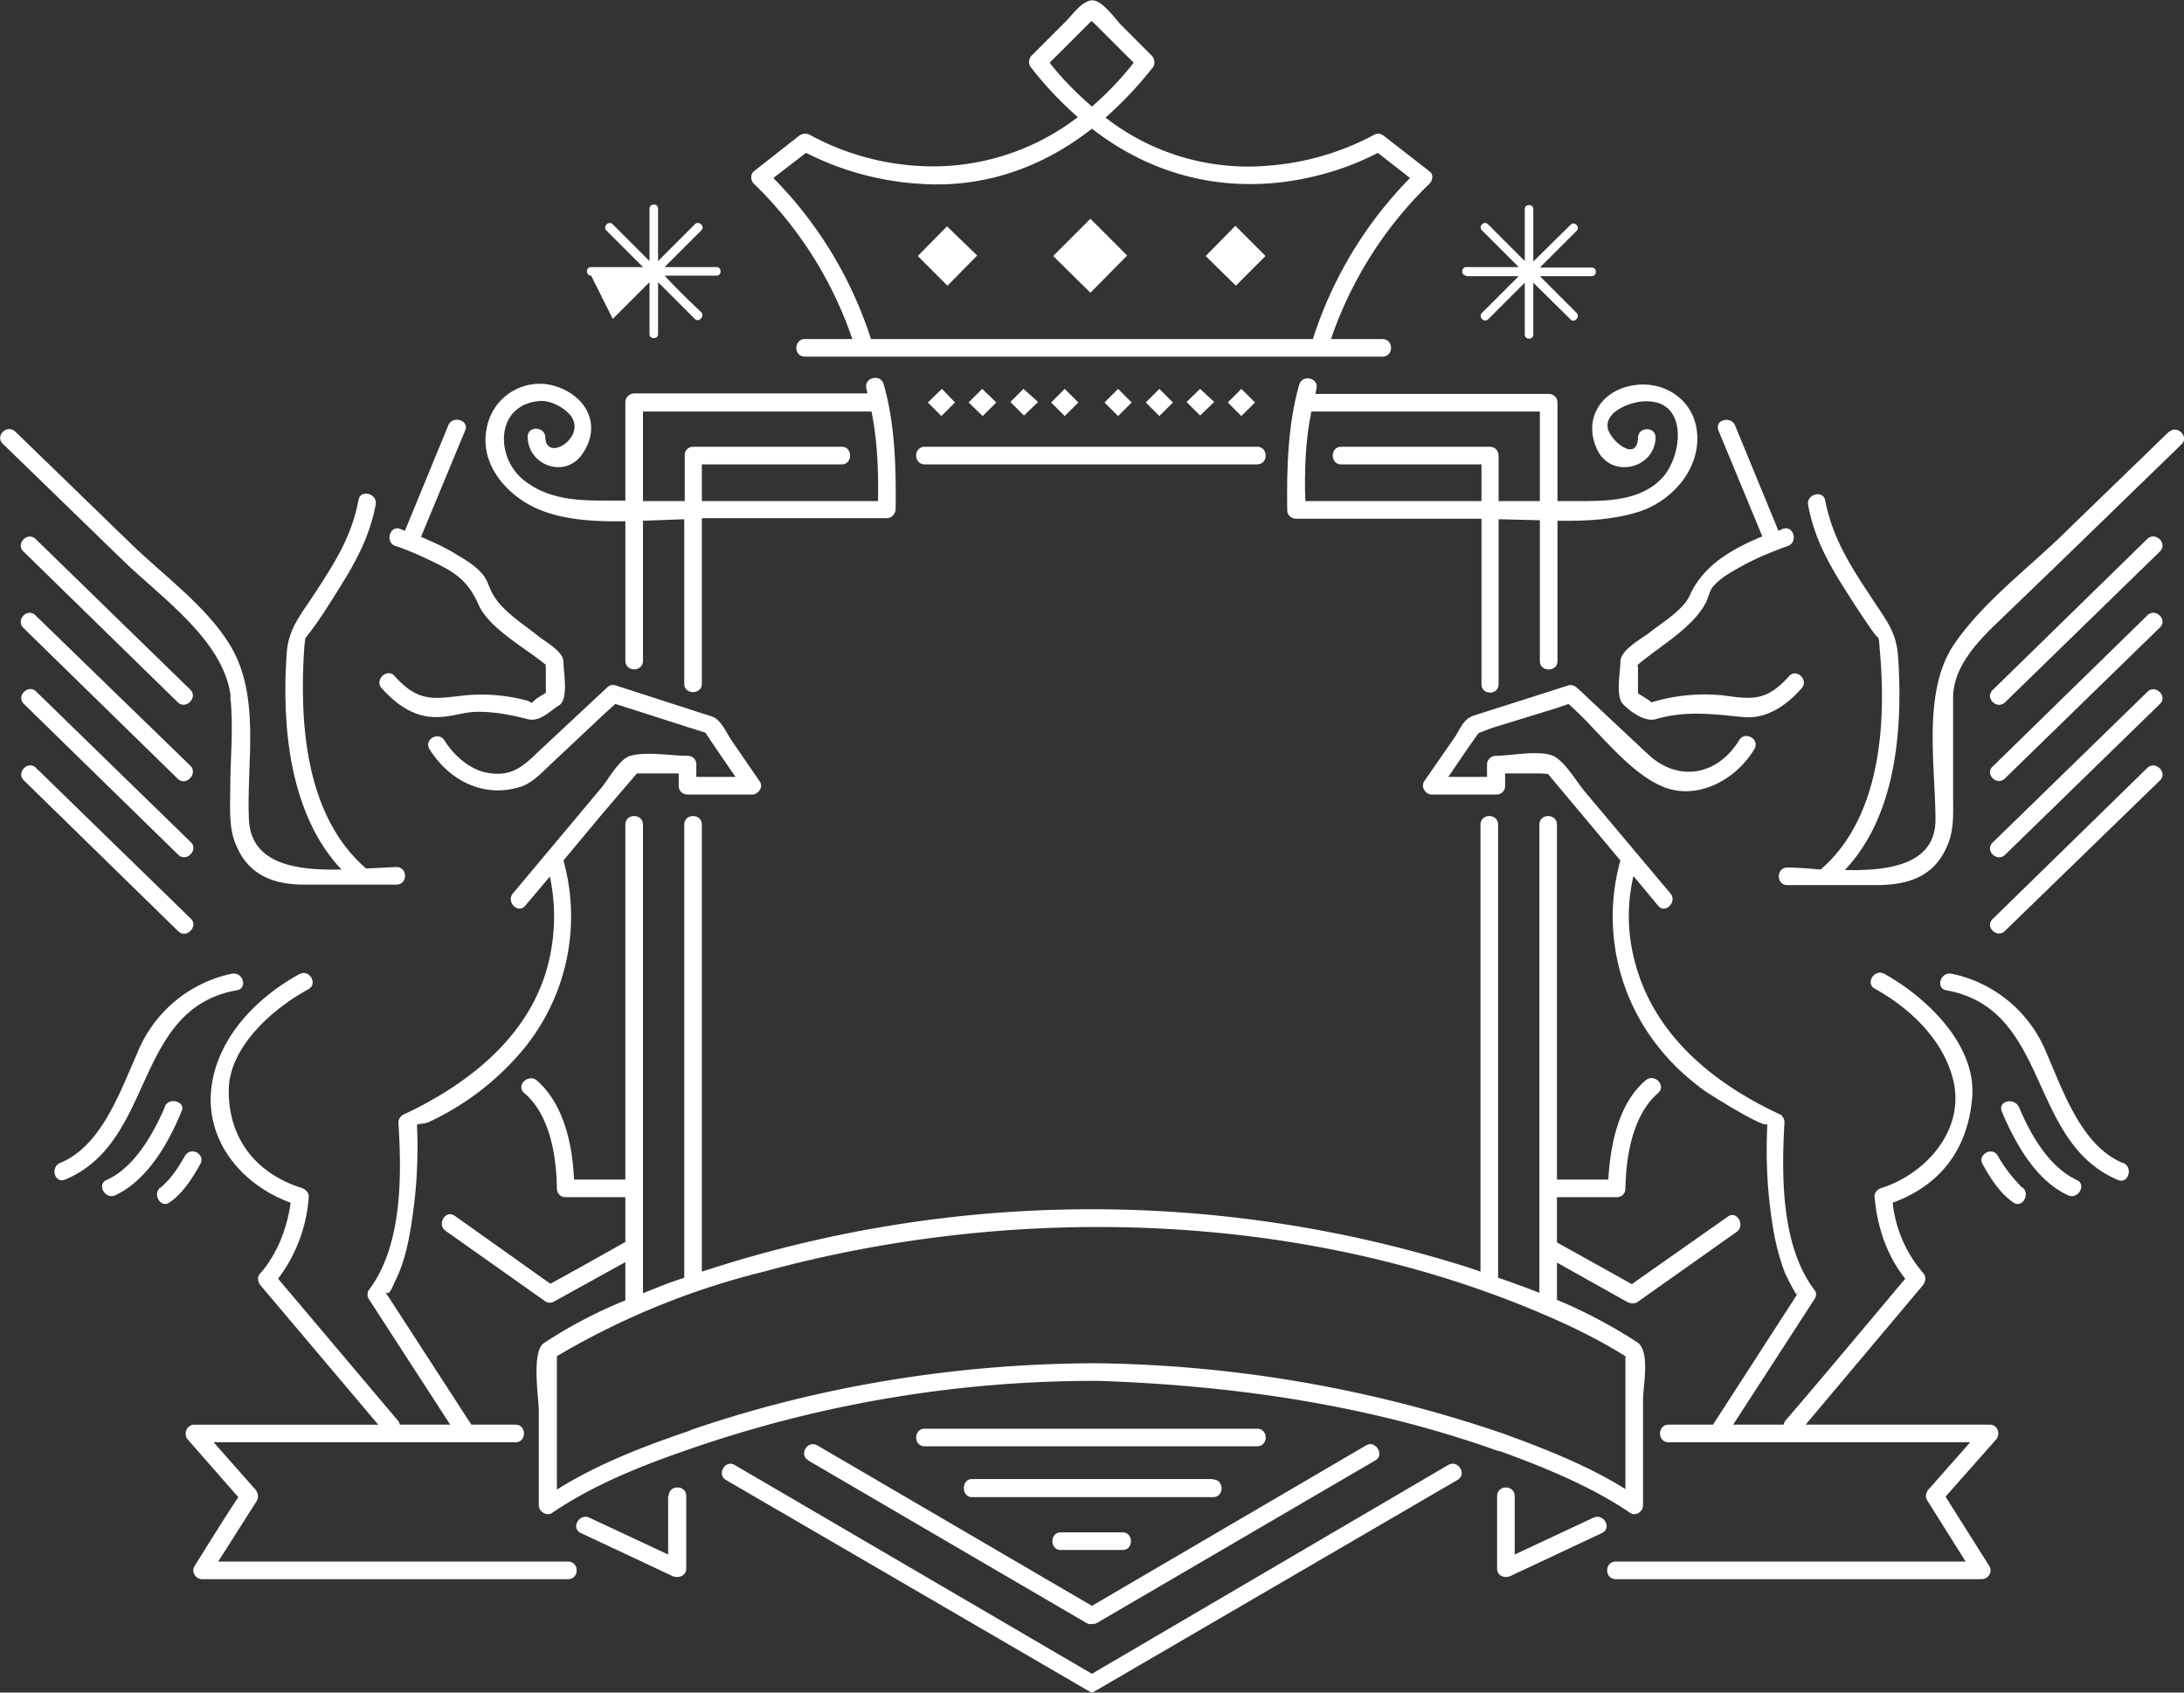 <svg viewBox="119.274 221.2 433.929 336.3" width="433.929" height="336.3" xmlns="http://www.w3.org/2000/svg"><rect x="119.274" y="221.2" width="433.929" height="336.3" fill="#333333" stroke="none"/><g fill="#FFF" fill-rule="evenodd"><path d="M241.023 284.566l7.3-7.3v10.3c0 1.1 1.7 1.1 1.7 0v-10.3l7.3 7.3c.8.8 2-.5 1.3-1.3-2.5-2.4-5-4.8-7.3-7.3h10.3c1.1 0 1.1-1.7 0-1.7h-10.3l7.3-7.3c.8-.8-.5-2-1.3-1.2l-7.3 7.3v-10.4c0-1.1-1.7-1.1-1.7 0v10.4l-7.3-7.3c-.8-.8-2 .4-1.3 1.2l7.3 7.3h-10.3c-1.1 0-1.1 1.7 0 1.7m106.5-4l-7.3-7.3-7.4 7.4 7.4 7.3 7.3-7.4zm-29.8 0l-6-5.8-5.8 5.9 5.9 5.9 5.9-6zm-7 26.5l-2.8 2.7 2.7 2.7 2.7-2.7-2.6-2.7zm8 0l-2.7 2.7 2.8 2.7 2.7-2.7-2.8-2.7zm8.2 0l-2.6 2.6 2.7 2.7 2.8-2.7-2.9-2.6zm5.5 2.7l2.7 2.7 2.7-2.7-2.7-2.7-2.7 2.7zm-81.1 1.8h45.4c1.2 5.8 1.4 12 1.3 17.8h-35v-7.3h27.8c2.2 0 2.2-3.5 0-3.5h-29.5c-1 0-1.7.7-1.7 1.7v9.1h-8.3v-17.8zm-20.3 19.6c5 2 11 2.3 16.8 2.2v27.7c0 2.3 3.5 2.3 3.5 0v-27.8l8.2-.3v32.7c0 2.2 3.5 2.2 3.5 0v-32.9h36.7c1 0 1.7-.8 1.8-1.7.1-8.3-.1-17-2.4-25-.7-2.1-4-1.2-3.4 1l.2.9h-46.3a1.8 1.8 0 00-1.8 1.7v19.6h-2.9c-6 0-12.1 0-17.2-4-5.9-4.6-5.7-15.2 3.2-15.8 2.2-.1 4.9 1.4 6.1 3 3.1 4.3-5 9.3-5.1 4.2-.1-2.2-3.6-2.3-3.5 0 .1 5.6 7.4 8.3 10.8 3.4 4.3-6.1.4-12.3-6.3-13.8-5.8-1.164-11.444 2.598-12.6 8.4-1.7 7.5 4.3 14 10.7 16.5zm76.1-9.1h66.2c2.3 0 2.3-3.5 0-3.5h-66c-2.3 0-2.3 3.5 0 3.5m66 191.6h-66c-2.3 0-2.3 3.5 0 3.5h66c2.3 0 2.3-3.5 0-3.5m-8.7 10h-47.9c-2.2 0-2.2 3.6 0 3.6h47.9c2.2 0 2.2-3.5 0-3.5m-30.3 10.5c-2.2 0-2.2 3.5 0 3.5h12.3c2.2 0 2.2-3.5 0-3.5h-12.3zm-78-7.2v11.6l-15.6-7.3c-2-1-3.8 2-1.8 3l18.3 8.6c1.2.5 2.7-.1 2.7-1.5v-14.4c0-2.3-3.5-2.3-3.5 0m-95-160.2l-30.8-30c-1.6-1.5-4 1-2.4 2.5l30.7 30c1.6 1.5 4-1 2.5-2.5m0 15.1l-30.8-29.9c-1.6-1.6-4 .9-2.4 2.5l30.7 30c1.6 1.5 4-1 2.5-2.6m-33.1-12.3l30.7 30c1.6 1.5 4-1 2.5-2.5l-30.8-30c-1.6-1.5-4 1-2.4 2.5m33.2 42.7l-30.8-30c-1.6-1.6-4 1-2.4 2.5l30.7 30c1.6 1.5 4-1 2.5-2.5"/><path d="M165.023 359.666c.7 5.9 0 12.2 0 18.1 0 4-.4 8 1.3 11.7 2.5 5.7 7.5 7.5 13.3 7.5h18.4c2.3 0 2.3-3.5 0-3.5l-6 .3c-12.1-10.4-13.3-29-12.3-43.9l.2-1.8.2-.3c2.4-3 4.5-6.4 6.5-9.6 3.4-5.4 6.1-10.4 7.3-16.7.4-2.2-3-3.1-3.4-1-1.3 7-4.5 12.2-8.3 18-2.9 4.6-5.7 7.4-6 12.7-1 14.4.6 31.9 10.9 42.8-8.7.2-18-.9-18.4-10-.5-11.4 2.5-24.8-4-35-4.7-7.5-13-13.5-19.3-19.6l-23.1-22.4c-1.7-1.6-4.1.9-2.5 2.4l24 23.3c7.4 7.2 20 15.8 21.3 27"/><path d="M206.323 363.666c2.3 0 4.6-.8 6.9-1 3.6-.2 7.3.5 10.8 1.4 2.4.7 4.4-1.5 6.3-2.7 2-1.2.9-6.7.9-8.7 0-2-3.5-3.9-4.9-5-2.8-2.3-7.1-4.9-9-8.2-1-1.6-1-2.8-2.2-4.2-1.4-1.7-3.6-3-5.5-4.1-2.1-1.3-4.4-2.3-6.7-3.3l8.8-21.2c.8-2-2.6-3-3.4-.9l-8.6 20.9-1-.4c-2-.7-3 2.7-.9 3.4 3 1 6 2.4 8.8 3.8 4 2 6 4 7.7 7.8 2 4.7 9.2 8.6 13.1 11.8l.3.2a3.8 3.8 0 000 .8v4.8l-1.8 1.1-1 .9-.7-.4a34.7 34.7 0 00-13.5-1c-5.8.7-8.6 1-13.1-4-1.5-1.6-4 .9-2.5 2.5 3 3.3 6.6 5.9 11.2 5.7m-40 54.3c2.2-.4 1.3-3.7-1-3.3a26 26 0 00-18.7 15.6c-3.6 8.1-7.2 18.6-15.4 22-2 .8-1.1 4.2 1 3.3 18-7.5 13.4-33.8 34-37.6m-14.2 23.2c-2.3 5.3-6 12-11.6 14.5-2 .9-.2 4 1.8 3 6.4-3 10.6-10.5 13.1-16.6 1-2-2.5-3-3.3-1m4 9.8c-1 1.7-2 3.4-3.4 4.9a17 17 0 01-1.2 1.2c-.2.2-.7.5-.2.1-1.8 1.3 0 4.4 1.8 3 2.6-1.8 4.5-4.8 6-7.5 1.2-2-1.8-3.7-3-1.7"/><path d="M232.123 531.466h-69.5l7.7-12.1c.4-.7.2-1.6-.3-2.2l-8.3-9.4h60c2.2 0 2.2-3.5 0-3.5h-8.8l-16.4-25.3-.9-1.3c1 1.5 1.6-.9 2.3-2.2 1.8-3.7 2.6-7.8 3.2-11.8a96 96 0 001-18.9c0-.4 1.3-.1 2.5-.7a54 54 0 0017.8-13.4 41.5 41.5 0 008.8-38.5l8-9.6 6.6-7.7h8.3v2.5c0 1 .8 1.7 1.8 1.7h12.8c1.2 0 2.3-1.5 1.5-2.6a2580.6 2580.6 0 00-5.7-8.3c-1-1.5-2-4-3.8-4.6l-19.2-6.2c-.6-.2-1.2 0-1.7.5l-13.6 12.7c-3 2.9-5.3 5-10 4.2-3.6-.6-6.8-3.5-8.6-6.4-1.2-2-4.2-.2-3 1.7 4 6.4 11 9.8 18.3 7.4 2.6-1 4.5-3.3 6.5-5.1l10-9.4 2.1-1.9 1.6.5 12.8 4.1 3.5 1.1a490.9 490.9 0 006 8.8h-7.8v-2.5c0-1-.8-1.7-1.7-1.7-3.5 0-8-.9-11.4 0-2.2.6-4.5 4.9-5.8 6.4l-17.5 20.9c-1.5 1.7 1 4.2 2.4 2.5l4.9-5.8a38 38 0 01.2 14.9c-2.8 15.7-15.6 26-29.3 32.4-.6.3-1 1-1 1.5.7 10.6.8 24.6-5.9 33.4-.3.4-.3 1.3 0 1.7l16.2 25h-10a2 2 0 00-.3-.7l-23.9-28.3a30.4 30.4 0 006.1-16.3c0-.8-.6-1.4-1.3-1.7-9.3-2.9-14.7-10-14.6-19.5.1-8.6 8.8-16.2 15.8-20 2-1.1.2-4.1-1.8-3-8.6 4.7-16.5 12.9-17.5 23-1 10.5 6.4 19 15.8 22.4-.7 5-2.6 10.1-6 14-.7.7-.6 1.6 0 2.4l23.4 27.7h-36.5c-1.6 0-2.3 1.9-1.3 3l10 11.4c-3 4.5-5.8 9.1-8.7 13.7-.7 1.1.2 2.6 1.5 2.6h72.7c2.3 0 2.3-3.5 0-3.5m178.5-255.4h10.4l-7.3 7.3c-.8.8.4 2 1.2 1.3l7.3-7.3v10.3c0 1.1 1.7 1.1 1.7 0v-10.3l7.4 7.3c.7.8 2-.5 1.2-1.3a8386 8386 0 01-7.3-7.3h10.3c1.1 0 1.1-1.7 0-1.7h-10.3l7.3-7.3c.8-.8-.5-2-1.2-1.2l-7.4 7.3v-10.4c0-1.1-1.7-1.1-1.7 0v10.3l-7.3-7.3c-.8-.8-2 .4-1.2 1.2l7.3 7.3h-10.4c-1.1 0-1.1 1.7 0 1.7m-131.2-24.4a57.9 57.9 0 0023.4 6.2c12.6.7 24-3.6 33.4-11 9 7 19.9 11.2 32.2 11 8.2-.1 17.2-2.3 24.6-6.2l6.4 5a80.7 80.7 0 00-19.3 32h-87.8a80.5 80.5 0 00-19.4-32l6.5-5m48.4-17.9l8.3-8.3.7.6 3.6 3.6 4.1 4.1a62.4 62.4 0 01-8.3 8.7c-3-2.6-5.9-5.5-8.4-8.7m-39.2 54.9h-9.4c-2.3 0-2.3 3.5 0 3.5h114.7c2.3 0 2.3-3.5 0-3.5h-10.2a78 78 0 0119.6-30.9c.6-.6.8-1.8 0-2.4l-9-7c-.6-.5-1.3-.7-2-.3a52.7 52.7 0 01-20.5 6.1 46.1 46.1 0 01-32.9-9.5c3.4-3 6.6-6.4 9.5-10.1.4-.7.2-1.7-.3-2.2a4706.2 4706.2 0 01-6-6c-1.2-1.2-3.8-5-5.8-5s-4 2.9-5.3 4.2l-6.8 6.8c-.5.5-.7 1.5-.2 2.2a70 70 0 009.4 10 47.2 47.2 0 01-31.7 9.7 51.2 51.2 0 01-21.6-6.2c-.8-.4-1.5-.2-2.2.3l-8.9 7c-.7.6-.6 1.8 0 2.4a78 78 0 0119.6 30.9"/><path d="M370.723 272.066l-6-6-5.9 6 6 5.9zm-4.8 26.4l-2.7 2.7 2.7 2.7 2.7-2.7zm-8.2 0l-2.7 2.6 2.7 2.7 2.8-2.7zm-8.1 0l-2.7 2.7 2.7 2.7 2.7-2.7zm-8.2 0l-2.7 2.7 2.7 2.7 2.7-2.7zm83.8 22.3h-8.2v-9c0-1-.7-1.8-1.7-1.8h-29.6c-2.2 0-2.2 3.5 0 3.5h27.9v7.3h-35c-.2-5.9 0-12 1.2-17.8h45.4v17.8zm11.5-10c2.9 5.6 11.3 3.5 11.5-2.6 0-2.3-3.5-2.2-3.5 0-.2 5-5.4.7-6-1.8-.7-3.4 4.4-5.2 6.8-5.4 9.4-.8 8.1 10.8 4 15.2-4.4 4.7-11.3 4.6-17.3 4.6h-3.5v-19.6c0-1-.8-1.7-1.7-1.7h-46.4l.2-1c.6-2.1-2.7-3-3.4-.9-2.3 8-2.5 16.7-2.4 25 0 1 .8 1.7 1.8 1.7h36.8v32.9c0 2.2 3.4 2.2 3.4 0v-32.8l8.2.2v28c0 2.2 3.5 2.2 3.5 0v-27.9c5.8.1 11.6-.2 16.8-2 6.6-2.4 12.1-9.1 10.8-16.5-1.1-6-6.8-9.4-12.6-8.4-6.6 1.1-10 7-7 13zm-.9 212l-15.6 7.3v-11.6c0-2.3-3.5-2.3-3.5 0v14.4c0 1.4 1.4 2 2.6 1.5l18.3-8.6c2-1 .2-4-1.8-3m-156-11.4l55.3 32.3c.4.2.7.3 1 .2.4 0 .8 0 1.1-.2l55.3-32.3c1.9-1 .1-4.1-1.8-3l-54.5 31.9-54.6-31.9c-2-1.1-3.7 2-1.7 3"/><path d="M407.023 512.266l-70.8 41.5-71-41.5c-1.9-1.1-3.6 1.9-1.7 3a251061.6 251061.6 0 0172.7 42.3 514206.8 514206.8 0 0072.6-42.3c2-1.1.2-4.1-1.8-3m138.9-184l-30.7 30c-1.7 1.6.8 4 2.4 2.5l30.8-30c1.6-1.6-.9-4-2.5-2.5m0 15.2l-30.7 30c-1.7 1.5.8 4 2.4 2.4l30.8-30c1.6-1.5-.9-4-2.5-2.4m0 15.2l-30.7 29.9c-1.7 1.6.8 4 2.4 2.5l30.8-30c1.6-1.5-.9-4-2.5-2.4m0 15.1l-30.7 30c-1.7 1.5.8 4 2.4 2.4l30.8-29.9c1.6-1.6-.9-4-2.5-2.5"/><path d="M550.223 306.966a62463.3 62463.3 0 00-22.3 21.6c-6.9 6.5-14.9 12.7-20.3 20.5-6.5 9.4-3.8 24.2-3.8 35 0 8.9-9.2 10.2-18 10 10.2-10.8 11.5-27.9 10.6-42-.3-5.5-2.5-7.7-5.5-12.4-4-6-7.6-11.7-9-19-.4-2.2-3.8-1.3-3.4.9 1.1 5.9 3.5 10.6 6.6 15.6 2 3.2 4 6.3 6.1 9.3 1.5 2.1 1.3.8 1.5 3.5 1.4 14.8.3 33.6-11.7 44-2.5-.2-4.8-.4-6.6-.4-2.3 0-2.3 3.5 0 3.5h17.5c6 0 11.4-1.4 14.1-7.5 1.6-3.4 1.3-7 1.3-10.7v-19c0-5.6 4-10.2 7.7-13.9l13.7-13.2 24-23.3c1.6-1.5-1-4-2.5-2.4"/><path d="M455.023 339.466c-1.3 3-5.8 5.6-8.1 7.5-1.6 1.2-5.7 3.4-5.7 5.7 0 2-1 6.9.5 8.4 1.4 1.5 4.4 3.7 6.6 3 5.9-1.7 11.2-1 17.2-.4 4.7.5 8.7-2.3 11.7-5.7 1.5-1.6-1-4.1-2.5-2.4-4.5 5-7.3 4.6-13.1 3.8a36.5 36.5 0 00-14.3 1.4c0-.1-.3-.4-1-.8l-1.6-1v-4.9a4.2 4.2 0 00-.1-.8s.2 0 .3-.2c4.2-3.5 10.4-7 13.1-11.8.7-1.1.8-2.6 1.6-3.5 1.6-1.9 4-3.1 6.1-4.3 2.8-1.5 5.8-2.7 8.8-3.8 2-.7 1.2-4.1-1-3.4l-.9.4-8.6-20.9c-.8-2-4.2-1.2-3.3 1a18344.5 18344.5 0 008.7 21c-6 2.5-11.7 5.7-14.4 11.7m86 112.8c-8.1-3.4-11.7-13.9-15.2-22a26 26 0 00-18.8-15.6c-2.3-.4-3.2 3-1 3.3 20.7 3.8 16 30.1 34.1 37.7 2.1.8 3-2.6 1-3.4m-9.2 3.4c-5.6-2.6-9.3-9.2-11.5-14.5-1-2-4.3-1.2-3.4.9 2.5 6 6.7 13.7 13.1 16.6 2 1 3.8-2.1 1.8-3m-10.9 1.4l.1.1a6.3 6.3 0 01-.2-.1l-1-1.1a28 28 0 01-3.7-5.1c-1.1-2-4.2-.2-3 1.7 1.5 2.7 3.4 5.7 6 7.5 1.8 1.4 3.6-1.7 1.8-3m.1.1c.1.1.2.1 0 0m-264.8 48.3c-8.9 3-18.3 6.6-26.4 11.7v-26.5l.5-.3a152.2 152.2 0 0140.6-16.5c51.2-14 109.9-12 158.6 10.1a118.4 118.4 0 0110.3 5.3l2.3 1.4v26.4c-7.5-4.7-16-8-24.2-11a259.5 259.5 0 00-80.6-14c-27.3 0-55.2 4.4-81 13.3m160.7 4.1c8.8 3.2 18.2 7 26 12.3 1.1.8 2.6-.2 2.6-1.5v-21c0-2.7 1.5-9.7-1.2-11.4a99 99 0 00-15.9-8.4v-7.4l14.1 7.9c.5.2 1.3.3 1.8 0l19.8-14c1.8-1.3 0-4.4-1.8-3l-18.5 13a5 5 0 00-.5.4l-5-2.8-9.9-5.5v-9h11.9c1 0 1.7-.8 1.7-1.7.1-6.3 1.4-14.6 6.5-19 1.7-1.5-.8-4-2.5-2.5-5.4 4.6-7 12.8-7.4 19.7h-10.2v-70.5c0-2.3-3.5-2.3-3.5 0v93a196.5 196.5 0 00-8.2-3v-90c0-2.3-3.5-2.3-3.5 0v88.8l-2.3-.8a248 248 0 00-152.4.8v-88.8c0-2.3-3.5-2.3-3.5 0v90l-3.2 1.1a243.6 243.6 0 00-5 2v-93.1c0-2.3-3.5-2.3-3.5 0v70.5h-10.2c-.3-6.9-2-15-7.4-19.7-1.7-1.4-4.2 1-2.5 2.5 5.2 4.4 6.4 12.7 6.5 19 0 1 .8 1.7 1.7 1.7h11.9v8.9l-8.9 5-5.8 3.2-.2.1-19-13.5c-1.9-1.3-3.6 1.8-1.8 3l19.8 14c.6.4 1.3.3 1.8 0l14.1-7.8v7.6a92.2 92.2 0 00-16.2 8.5c-2.5 1.7-1 11-1 13.4v18.8c0 1.3 1.6 2.3 2.7 1.5 8.5-5.8 18.6-9.7 28.3-13a245.6 245.6 0 0180.1-13.2c27 .9 54.1 4.8 79.7 14"/><path d="M412.623 366.866c-.2.2-.3.1 0 0m101.9 137.4h-36.5l23.3-27.7c.6-.8.7-1.7 0-2.5a25.4 25.4 0 01-6-13.9c9.6-3.5 15-10.8 15.8-21 .8-10.5-9.2-19.9-17.5-24.5-2-1-3.8 2-1.8 3 7 3.9 13.5 10.1 15.5 18 2.5 10-5.4 18.8-14.3 21.6-.7.2-1.4 1-1.3 1.7.5 5.9 2.4 11.7 6.1 16.3-8 9.5-15.9 19-23.9 28.3l-.3.7h-10l16.2-25c.3-.4.4-1.3 0-1.7-6.7-8.8-6.6-22.8-6-33.4 0-.5-.3-1.2-.8-1.5-14-6.5-26.2-16.7-29.4-32.4-1-4.7-1-10 .2-15l4.9 5.9c1.4 1.7 3.9-.8 2.4-2.5l-16.9-20.1c-1.7-2-3.7-5.6-6-7-2.6-1.5-8.7-.2-11.7-.2-1 0-1.8.8-1.8 1.7v2.5h-7.7l3.9-5.7 2.1-3 2.6-1 13-4 2.3-.8 1.4 1.3c5 4.7 10.5 12 16.8 14.9 7 3.3 15-1 18.7-7.2 1.2-2-1.8-3.7-3-1.8-4.3 7-12 8.4-18 2.9l-14.2-13.3c-.5-.4-1.1-.7-1.7-.5l-18.8 6c-1.9.6-2.6 2.3-3.6 4l-6.3 9.1c-.7 1.1.3 2.6 1.5 2.6h12.9c1 0 1.7-.8 1.7-1.7v-2.5h7l1.5.1 5.7 6.8 8.7 10.4a41.5 41.5 0 008 37.6c2.4 3 5.4 5.7 8.5 8 1.4 1 12.6 8 12.7 6.7-.3 6-.1 12 .7 17.8.5 4 1.3 7.9 2.7 11.6.7 1.6 1.5 3.1 2.4 4.6 0-.1 1.1-1.6 0 .1l-16.6 25.7h-8.8c-2.3 0-2.3 3.5 0 3.5h59.9l-8.3 9.4c-.5.6-.7 1.5-.2 2.2l7.6 12.1h-69.5c-2.3 0-2.3 3.5 0 3.5h72.7c1.3 0 2.2-1.5 1.5-2.6l-8.7-13.8 10-11.3c1-1.1.4-3-1.2-3"/></g></svg>